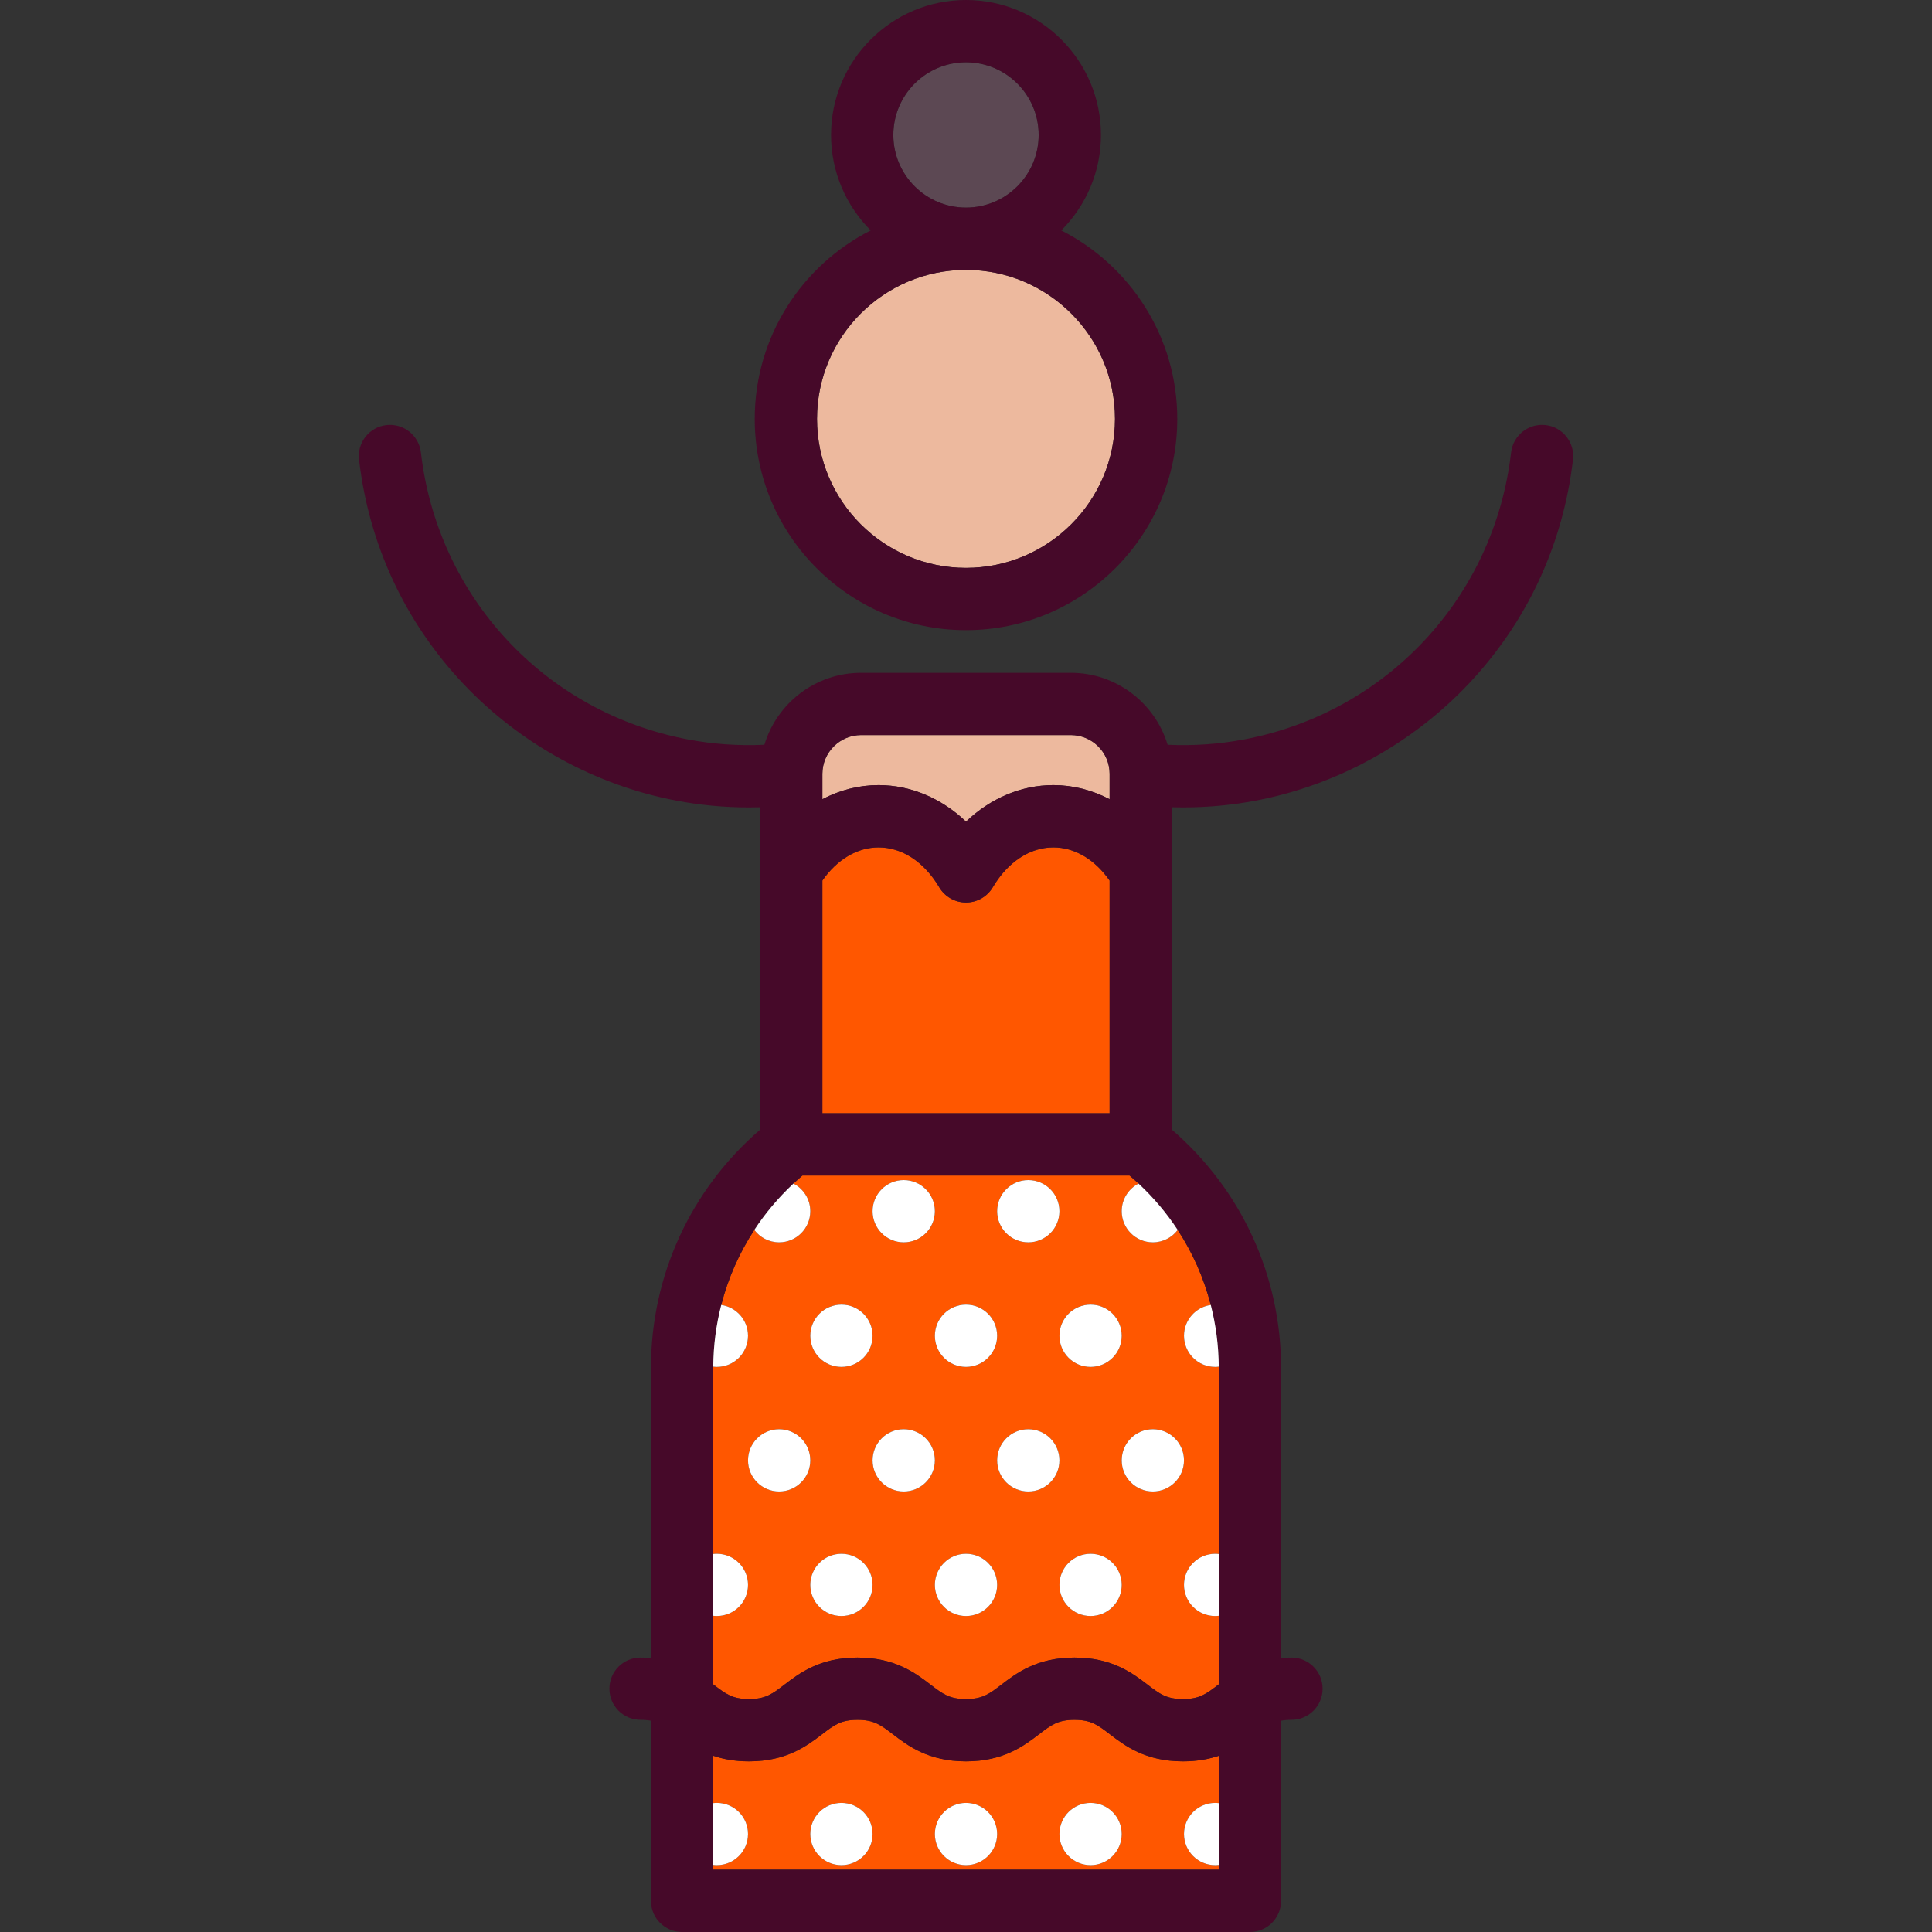 <?xml version="1.0" encoding="iso-8859-1"?>
<!-- Uploaded to: SVG Repo, www.svgrepo.com, Generator: SVG Repo Mixer Tools -->
<svg height="800px" width="800px" version="1.1" id="Capa_1" xmlns="http://www.w3.org/2000/svg" xmlns:xlink="http://www.w3.org/1999/xlink" 
	 viewBox="0 0 465.305 465.305" xml:space="preserve">
<rect x="0" y="0" width="465.305" height="465.305" fill="#333333" stroke="none"/>
<g>
	<path style="fill:#FF5700;" d="M292.653,389.21c-4.142,0-7.5-3.358-7.5-7.5c0-4.142,3.358-7.5,7.5-7.5
		c0.299,0,0.592,0.022,0.882,0.056v-44.783c0-0.11-0.009-0.218-0.009-0.328c-0.287,0.033-0.577,0.055-0.873,0.055
		c-4.142,0-7.5-3.358-7.5-7.5c0-3.785,2.807-6.907,6.452-7.418c-1.65-6.435-4.336-12.53-7.969-18.072
		c-1.369,1.813-3.536,2.99-5.982,2.99c-4.142,0-7.5-3.358-7.5-7.5c0-2.899,1.647-5.409,4.055-6.657
		c-0.707-0.66-1.428-1.307-2.17-1.938h-78.775c-0.741,0.63-1.461,1.277-2.168,1.936c2.409,1.248,4.058,3.759,4.058,6.659
		c0,4.142-3.358,7.5-7.5,7.5c-2.448,0-4.615-1.178-5.984-2.992c-3.633,5.543-6.318,11.638-7.968,18.074
		c3.645,0.511,6.452,3.633,6.452,7.418c0,4.142-3.358,7.5-7.5,7.5c-0.296,0-0.586-0.022-0.873-0.055c0,0.11-0.009,0.218-0.009,0.328
		v44.783c0.29-0.034,0.583-0.056,0.882-0.056c4.142,0,7.5,3.358,7.5,7.5c0,4.142-3.358,7.5-7.5,7.5
		c-0.299,0-0.592-0.022-0.882-0.056v16.509c0.04,0.03,0.082,0.062,0.121,0.092c2.911,2.228,4.514,3.455,8.504,3.455
		s5.594-1.228,8.505-3.456c3.607-2.762,8.549-6.544,17.621-6.544c9.073,0,14.015,3.783,17.622,6.545
		c2.911,2.228,4.514,3.455,8.504,3.455s5.594-1.228,8.505-3.456c3.607-2.762,8.549-6.544,17.622-6.544s14.016,3.782,17.624,6.544
		c2.911,2.228,4.515,3.456,8.507,3.456c3.991,0,5.595-1.228,8.506-3.456c0.04-0.031,0.083-0.063,0.124-0.095v-16.506
		C293.245,389.188,292.952,389.21,292.653,389.21z M262.653,314.21c4.142,0,7.5,3.358,7.5,7.5c0,4.142-3.358,7.5-7.5,7.5
		s-7.5-3.358-7.5-7.5C255.153,317.568,258.511,314.21,262.653,314.21z M247.653,284.21c4.142,0,7.5,3.358,7.5,7.5
		c0,4.142-3.358,7.5-7.5,7.5s-7.5-3.358-7.5-7.5C240.153,287.568,243.511,284.21,247.653,284.21z M232.653,314.21
		c4.142,0,7.5,3.358,7.5,7.5c0,4.142-3.358,7.5-7.5,7.5s-7.5-3.358-7.5-7.5C225.153,317.568,228.511,314.21,232.653,314.21z
		 M217.653,284.21c4.142,0,7.5,3.358,7.5,7.5c0,4.142-3.358,7.5-7.5,7.5s-7.5-3.358-7.5-7.5
		C210.153,287.568,213.511,284.21,217.653,284.21z M202.653,314.21c4.142,0,7.5,3.358,7.5,7.5c0,4.142-3.358,7.5-7.5,7.5
		s-7.5-3.358-7.5-7.5C195.153,317.568,198.511,314.21,202.653,314.21z M187.653,359.21c-4.142,0-7.5-3.358-7.5-7.5
		c0-4.142,3.358-7.5,7.5-7.5s7.5,3.358,7.5,7.5C195.153,355.852,191.795,359.21,187.653,359.21z M202.653,389.21
		c-4.142,0-7.5-3.358-7.5-7.5c0-4.142,3.358-7.5,7.5-7.5s7.5,3.358,7.5,7.5C210.153,385.852,206.795,389.21,202.653,389.21z
		 M217.653,359.21c-4.142,0-7.5-3.358-7.5-7.5c0-4.142,3.358-7.5,7.5-7.5s7.5,3.358,7.5,7.5
		C225.153,355.852,221.795,359.21,217.653,359.21z M232.653,389.21c-4.142,0-7.5-3.358-7.5-7.5c0-4.142,3.358-7.5,7.5-7.5
		s7.5,3.358,7.5,7.5C240.153,385.852,236.795,389.21,232.653,389.21z M247.653,359.21c-4.142,0-7.5-3.358-7.5-7.5
		c0-4.142,3.358-7.5,7.5-7.5s7.5,3.358,7.5,7.5C255.153,355.852,251.795,359.21,247.653,359.21z M262.653,389.21
		c-4.142,0-7.5-3.358-7.5-7.5c0-4.142,3.358-7.5,7.5-7.5s7.5,3.358,7.5,7.5C270.153,385.852,266.795,389.21,262.653,389.21z
		 M277.653,359.21c-4.142,0-7.5-3.358-7.5-7.5c0-4.142,3.358-7.5,7.5-7.5s7.5,3.358,7.5,7.5
		C285.153,355.852,281.795,359.21,277.653,359.21z"/>
	<path style="fill:#FF5700;" d="M253.692,204.085c-5.658,0-10.975,3.499-14.586,9.601c-1.351,2.28-3.804,3.679-6.454,3.679
		s-5.104-1.399-6.454-3.679c-3.611-6.102-8.932-9.601-14.596-9.601c-5.137,0-9.987,2.892-13.541,7.989l-0.001,56.041h69.181v-56.039
		C263.68,206.978,258.827,204.085,253.692,204.085z"/>
	<path style="fill:#FF5700;" d="M267.281,417.666c-2.911-2.228-4.515-3.456-8.507-3.456c-3.99,0-5.594,1.228-8.505,3.456
		c-3.607,2.762-8.549,6.544-17.622,6.544c-9.072,0-14.014-3.783-17.621-6.544c-2.911-2.228-4.515-3.456-8.505-3.456
		s-5.593,1.227-8.504,3.455c-3.607,2.762-8.549,6.545-17.622,6.545c-3.409,0-6.234-0.534-8.625-1.348v11.404
		c0.29-0.034,0.583-0.056,0.882-0.056c4.142,0,7.5,3.358,7.5,7.5c0,4.142-3.358,7.5-7.5,7.5c-0.299,0-0.592-0.022-0.882-0.056v1.151
		h121.765v-1.151c-0.29,0.034-0.583,0.056-0.882,0.056c-4.142,0-7.5-3.358-7.5-7.5c0-4.142,3.358-7.5,7.5-7.5
		c0.299,0,0.592,0.022,0.882,0.056v-11.405c-2.392,0.814-5.219,1.349-8.63,1.349C275.832,424.21,270.89,420.428,267.281,417.666z
		 M202.653,449.21c-4.142,0-7.5-3.358-7.5-7.5c0-4.142,3.358-7.5,7.5-7.5s7.5,3.358,7.5,7.5
		C210.153,445.852,206.795,449.21,202.653,449.21z M232.653,449.21c-4.142,0-7.5-3.358-7.5-7.5c0-4.142,3.358-7.5,7.5-7.5
		s7.5,3.358,7.5,7.5C240.153,445.852,236.795,449.21,232.653,449.21z M262.653,449.21c-4.142,0-7.5-3.358-7.5-7.5
		c0-4.142,3.358-7.5,7.5-7.5s7.5,3.358,7.5,7.5C270.153,445.852,266.795,449.21,262.653,449.21z"/>
	<path style="fill:#5C4853;" d="M232.652,50c9.649,0,17.5-7.851,17.5-17.5s-7.851-17.5-17.5-17.5s-17.5,7.851-17.5,17.5
		S223.003,50,232.652,50z"/>
	<path style="fill:#EDB99E;" d="M257.902,177.035h-50.5c-5.15,0-9.34,4.19-9.34,9.34v6.104c4.212-2.204,8.814-3.394,13.54-3.394
		c7.738,0,15.149,3.175,21.05,8.794c5.897-5.619,13.306-8.794,21.04-8.794c4.728,0,9.333,1.192,13.55,3.4v-6.11
		C267.242,181.225,263.053,177.035,257.902,177.035z"/>
	<path style="fill:#460929;" d="M372.246,102.375c-4.1-0.473-7.836,2.472-8.313,6.587c-4.036,34.816-29.875,62.595-64.295,69.125
		c-6.049,1.145-12.226,1.569-18.427,1.284c-3.016-10.017-12.322-17.335-23.308-17.335h-50.5c-10.986,0-20.292,7.319-23.308,17.335
		c-6.202,0.285-12.378-0.138-18.425-1.283c-34.423-6.53-60.262-34.309-64.298-69.125c-0.478-4.115-4.211-7.064-8.313-6.587
		c-4.115,0.477-7.063,4.199-6.587,8.314c2.37,20.446,11.078,39.141,25.182,54.065c13.628,14.421,31.819,24.389,51.225,28.07
		c5.767,1.092,11.626,1.639,17.517,1.639c0.889,0,1.778-0.014,2.668-0.039l-0.002,77.651c-16.754,14.465-26.29,35.183-26.29,57.408
		v69.838c-0.8-0.066-1.625-0.111-2.5-0.111c-4.143,0-7.5,3.358-7.5,7.5s3.357,7.5,7.5,7.5c0.955,0,1.768,0.075,2.5,0.212v43.383
		c0,4.142,3.357,7.5,7.5,7.5h136.765c4.143,0,7.5-3.358,7.5-7.5v-43.383c0.732-0.137,1.545-0.212,2.5-0.212
		c4.143,0,7.5-3.358,7.5-7.5s-3.357-7.5-7.5-7.5c-0.875,0-1.7,0.045-2.5,0.111v-69.838c0-22.223-9.537-42.94-26.293-57.405v-77.654
		c0.89,0.025,1.779,0.039,2.668,0.039c5.891,0,11.751-0.547,17.52-1.639c19.402-3.681,37.594-13.649,51.222-28.07
		c14.104-14.924,22.812-33.62,25.182-54.065C379.31,106.574,376.361,102.852,372.246,102.375z M293.535,434.266v14.887v1.151
		H171.771v-1.151v-14.887v-11.404c2.391,0.813,5.216,1.348,8.625,1.348c9.073,0,14.015-3.783,17.622-6.545
		c2.911-2.228,4.514-3.455,8.504-3.455s5.594,1.228,8.505,3.456c3.607,2.762,8.549,6.544,17.621,6.544
		c9.073,0,14.015-3.783,17.622-6.544c2.911-2.228,4.515-3.456,8.505-3.456c3.992,0,5.596,1.228,8.507,3.456
		c3.608,2.762,8.551,6.544,17.624,6.544c3.411,0,6.238-0.535,8.63-1.349V434.266z M293.411,405.754
		c-2.911,2.228-4.515,3.456-8.506,3.456c-3.992,0-5.596-1.228-8.507-3.456c-3.608-2.762-8.551-6.544-17.624-6.544
		s-14.015,3.783-17.622,6.544c-2.911,2.228-4.515,3.456-8.505,3.456s-5.593-1.227-8.504-3.455
		c-3.607-2.762-8.549-6.545-17.622-6.545c-9.072,0-14.014,3.783-17.621,6.544c-2.911,2.228-4.515,3.456-8.505,3.456
		s-5.593-1.227-8.504-3.455c-0.04-0.03-0.081-0.062-0.121-0.092v-16.509v-14.887v-44.783c0-0.11,0.009-0.218,0.009-0.328
		c0.027-5.086,0.691-10.066,1.921-14.864c1.65-6.436,4.335-12.531,7.968-18.074c2.653-4.048,5.812-7.793,9.426-11.167
		c0.706-0.659,1.427-1.306,2.168-1.936h78.775c0.742,0.63,1.463,1.278,2.17,1.938c3.615,3.374,6.774,7.119,9.428,11.167
		c3.633,5.542,6.319,11.637,7.969,18.072c1.23,4.797,1.895,9.777,1.921,14.864c0,0.11,0.009,0.218,0.009,0.328v44.783v14.887v16.506
		C293.494,405.691,293.451,405.724,293.411,405.754z M198.061,268.115l0.001-56.041c3.553-5.097,8.404-7.989,13.541-7.989
		c5.664,0,10.984,3.499,14.596,9.601c1.351,2.28,3.804,3.679,6.454,3.679s5.104-1.399,6.454-3.679
		c3.611-6.102,8.928-9.601,14.586-9.601c5.134,0,9.988,2.893,13.55,7.991v56.039H198.061z M253.692,189.085
		c-7.734,0-15.143,3.175-21.04,8.794c-5.9-5.619-13.312-8.794-21.05-8.794c-4.726,0-9.328,1.19-13.54,3.394v-6.104
		c0-5.15,4.189-9.34,9.34-9.34h50.5c5.15,0,9.34,4.19,9.34,9.34v6.11C263.026,190.277,258.42,189.085,253.692,189.085z"/>
	<path style="fill:#EDB99E;" d="M196.77,100.891c0,19.781,16.094,35.875,35.875,35.875c19.79,0,35.891-16.093,35.891-35.875
		c0-19.791-16.101-35.891-35.891-35.891C212.863,65,196.77,81.101,196.77,100.891z"/>
	<path style="fill:#460929;" d="M232.645,151.766c28.062,0,50.891-22.822,50.891-50.875c0-19.805-11.379-36.992-27.937-45.398
		c5.899-5.887,9.554-14.021,9.554-22.993c0-17.921-14.579-32.5-32.5-32.5s-32.5,14.579-32.5,32.5c0,8.971,3.654,17.104,9.551,22.99
		c-16.555,8.405-27.934,25.594-27.934,45.401C181.77,128.944,204.592,151.766,232.645,151.766z M232.652,15
		c9.649,0,17.5,7.851,17.5,17.5s-7.851,17.5-17.5,17.5s-17.5-7.851-17.5-17.5S223.003,15,232.652,15z M268.535,100.891
		c0,19.781-16.101,35.875-35.891,35.875c-19.781,0-35.875-16.093-35.875-35.875C196.77,81.101,212.863,65,232.645,65
		C252.435,65,268.535,81.101,268.535,100.891z"/>
	<circle style="fill:#FFFFFF;" cx="217.653" cy="291.71" r="7.5"/>
	<path style="fill:#FFFFFF;" d="M180.153,321.71c0-3.786-2.807-6.907-6.452-7.418c-1.23,4.797-1.894,9.777-1.921,14.864
		c0.287,0.033,0.577,0.055,0.873,0.055C176.795,329.21,180.153,325.852,180.153,321.71z"/>
	<path style="fill:#FFFFFF;" d="M187.653,299.21c4.142,0,7.5-3.358,7.5-7.5c0-2.9-1.649-5.411-4.058-6.659
		c-3.614,3.374-6.773,7.119-9.426,11.167C183.038,298.032,185.205,299.21,187.653,299.21z"/>
	<circle style="fill:#FFFFFF;" cx="247.653" cy="291.71" r="7.5"/>
	<circle style="fill:#FFFFFF;" cx="202.653" cy="321.71" r="7.5"/>
	<path style="fill:#FFFFFF;" d="M270.153,291.71c0,4.142,3.358,7.5,7.5,7.5c2.447,0,4.613-1.177,5.982-2.99
		c-2.654-4.048-5.813-7.793-9.428-11.167C271.8,286.301,270.153,288.811,270.153,291.71z"/>
	<circle style="fill:#FFFFFF;" cx="232.653" cy="321.71" r="7.5"/>
	<circle style="fill:#FFFFFF;" cx="262.653" cy="321.71" r="7.5"/>
	<path style="fill:#FFFFFF;" d="M285.153,321.71c0,4.142,3.358,7.5,7.5,7.5c0.296,0,0.586-0.022,0.873-0.055
		c-0.027-5.086-0.691-10.066-1.921-14.864C287.96,314.803,285.153,317.925,285.153,321.71z"/>
	<circle style="fill:#FFFFFF;" cx="217.653" cy="351.71" r="7.5"/>
	<path style="fill:#FFFFFF;" d="M180.153,381.71c0-4.142-3.358-7.5-7.5-7.5c-0.299,0-0.592,0.022-0.882,0.056v14.887
		c0.29,0.034,0.583,0.056,0.882,0.056C176.795,389.21,180.153,385.852,180.153,381.71z"/>
	<circle style="fill:#FFFFFF;" cx="187.653" cy="351.71" r="7.5"/>
	<circle style="fill:#FFFFFF;" cx="247.653" cy="351.71" r="7.5"/>
	<circle style="fill:#FFFFFF;" cx="202.653" cy="381.71" r="7.5"/>
	<circle style="fill:#FFFFFF;" cx="277.653" cy="351.71" r="7.5"/>
	<circle style="fill:#FFFFFF;" cx="232.653" cy="381.71" r="7.5"/>
	<circle style="fill:#FFFFFF;" cx="262.653" cy="381.71" r="7.5"/>
	<path style="fill:#FFFFFF;" d="M285.153,381.71c0,4.142,3.358,7.5,7.5,7.5c0.299,0,0.592-0.022,0.882-0.056v-14.887
		c-0.29-0.034-0.583-0.056-0.882-0.056C288.511,374.21,285.153,377.568,285.153,381.71z"/>
	<path style="fill:#FFFFFF;" d="M180.153,441.71c0-4.142-3.358-7.5-7.5-7.5c-0.299,0-0.592,0.022-0.882,0.056v14.887
		c0.29,0.034,0.583,0.056,0.882,0.056C176.795,449.21,180.153,445.852,180.153,441.71z"/>
	<circle style="fill:#FFFFFF;" cx="202.653" cy="441.71" r="7.5"/>
	<circle style="fill:#FFFFFF;" cx="232.653" cy="441.71" r="7.5"/>
	<circle style="fill:#FFFFFF;" cx="262.653" cy="441.71" r="7.5"/>
	<path style="fill:#FFFFFF;" d="M285.153,441.71c0,4.142,3.358,7.5,7.5,7.5c0.299,0,0.592-0.022,0.882-0.056v-14.887
		c-0.29-0.034-0.583-0.056-0.882-0.056C288.511,434.21,285.153,437.568,285.153,441.71z"/>
</g>
</svg>